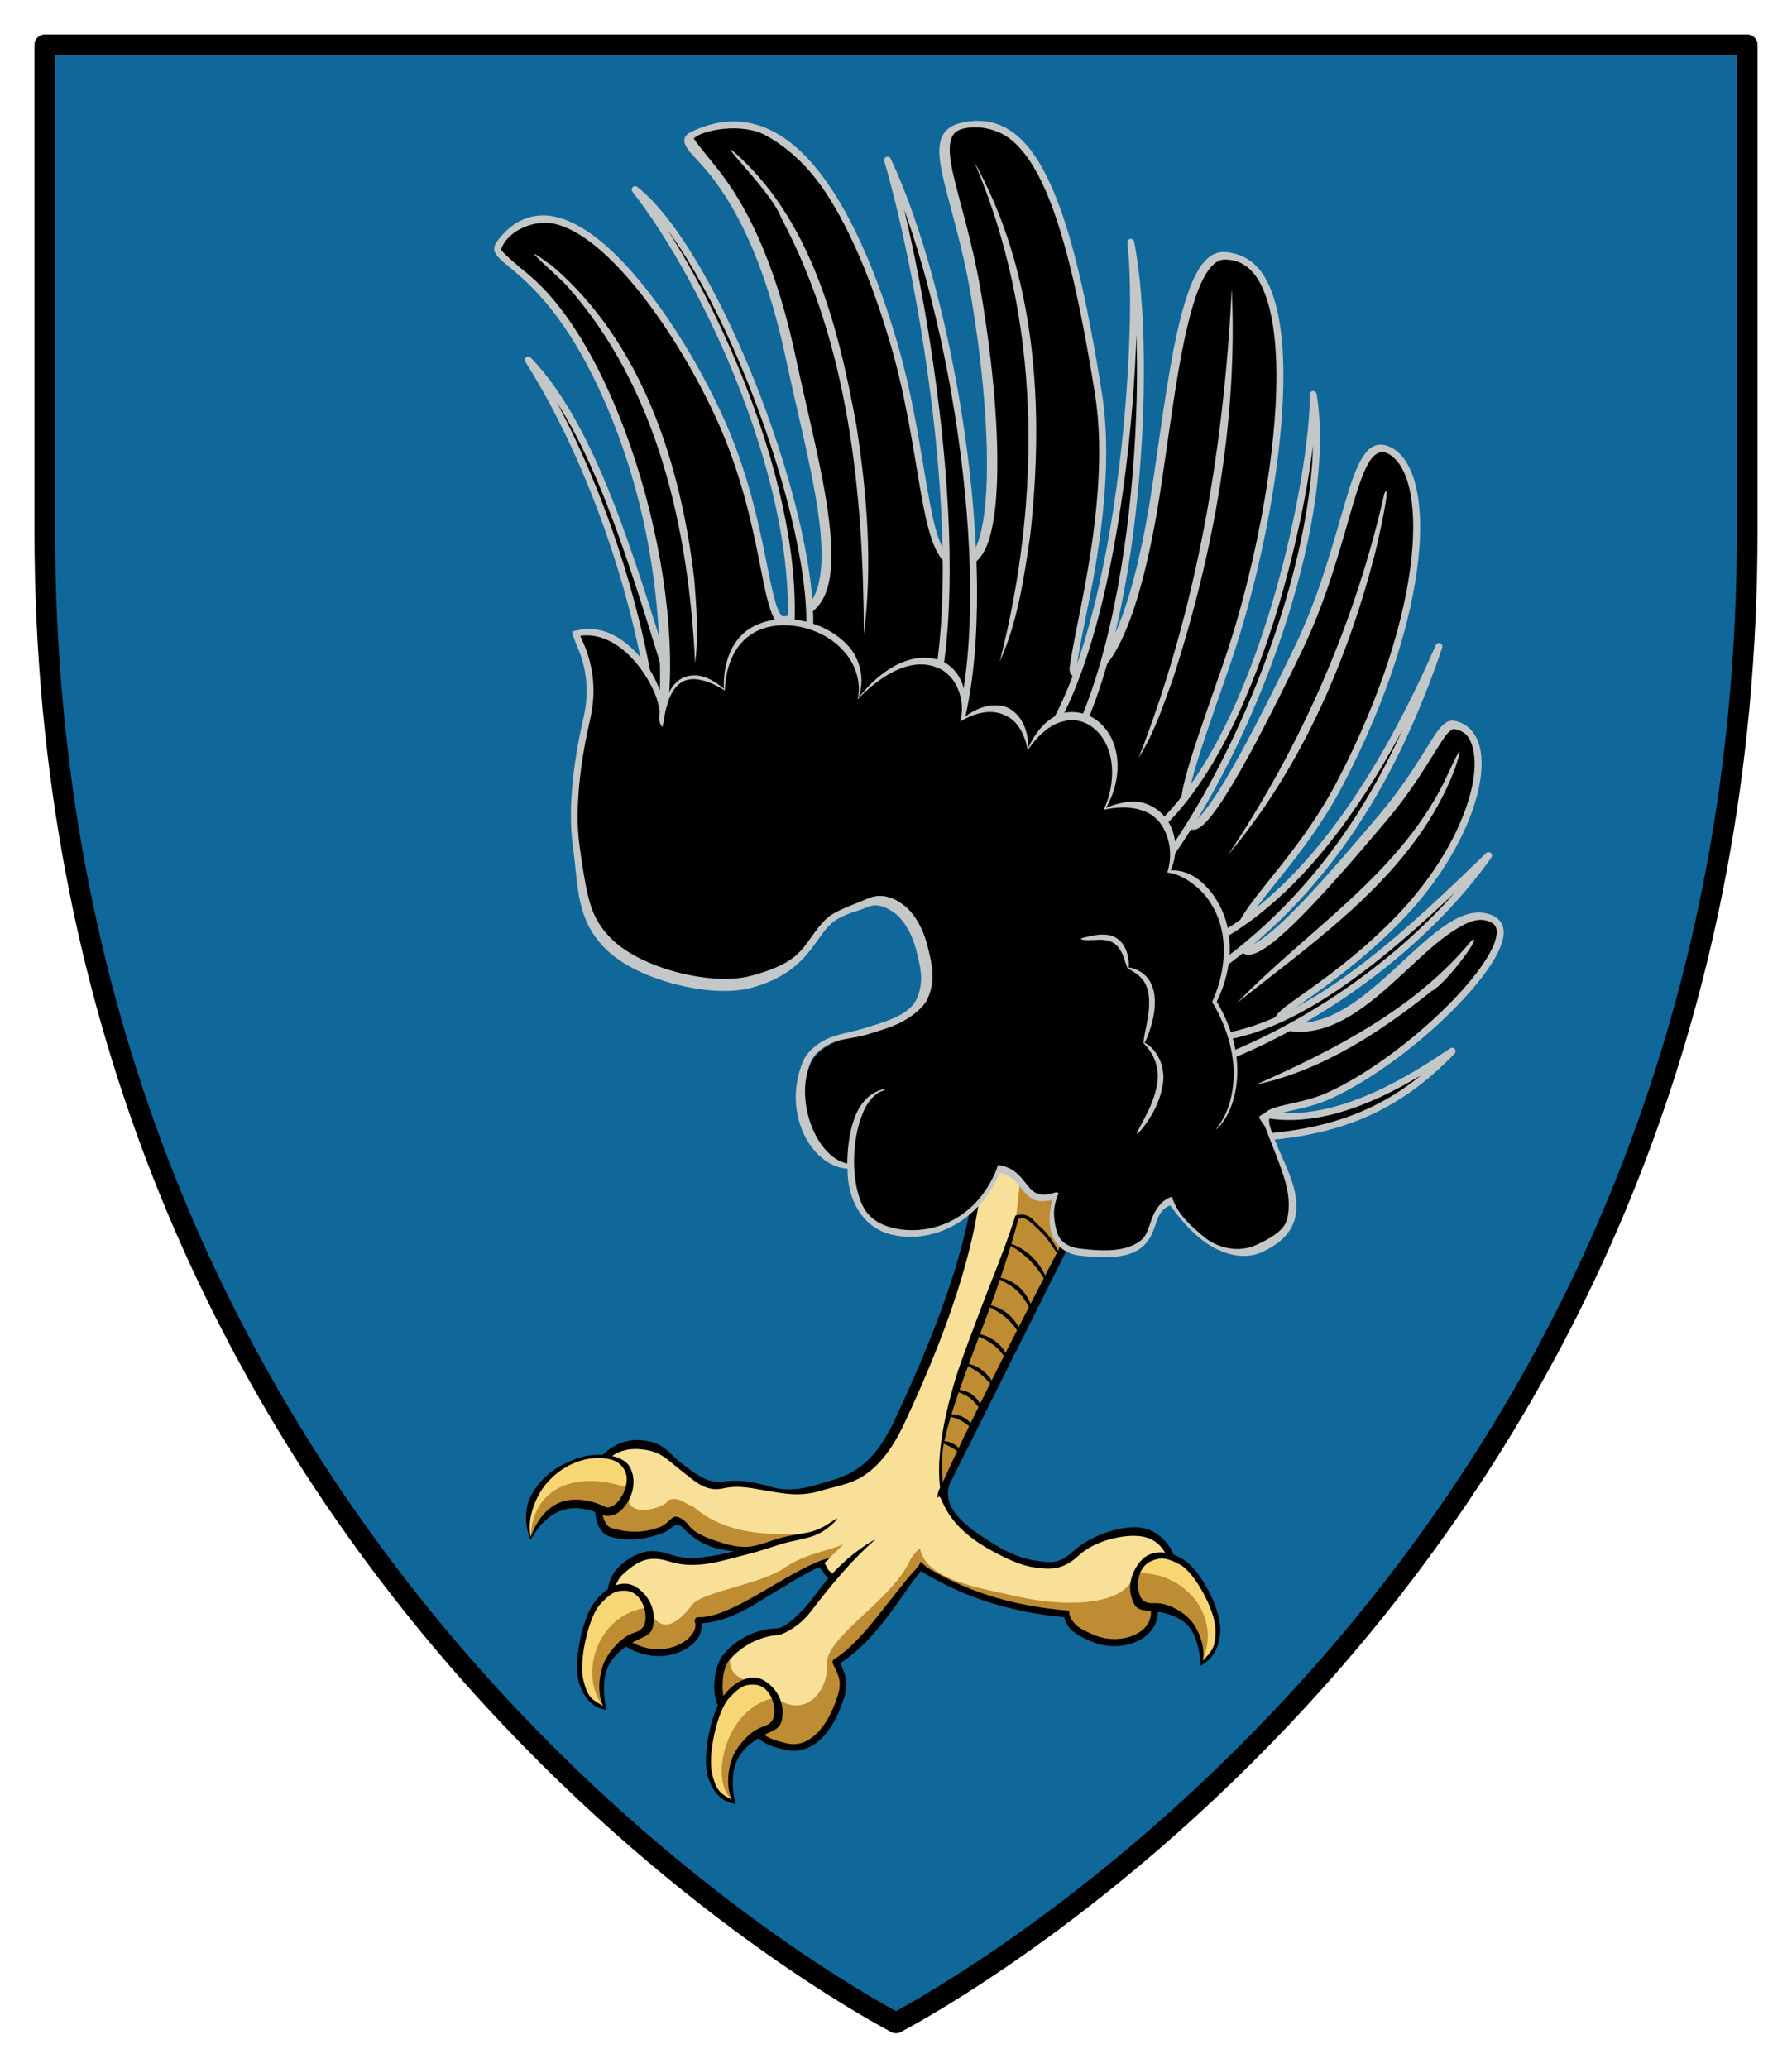 <svg xmlns:rdf="http://www.w3.org/1999/02/22-rdf-syntax-ns#" xmlns="http://www.w3.org/2000/svg" height="300" width="260" version="1.1" xmlns:cc="http://creativecommons.org/ns#" xmlns:dc="http://purl.org/dc/elements/1.1/">
 <path stroke-linejoin="round" d="m6.5 6.5v70.556c0 140.89 103.89 205.92 123.5 216.44 19.61-10.52 123.5-75.55 123.5-216.44v-70.56h-247z" stroke="#000000" stroke-linecap="round" stroke-width="3" fill="#10679a"/>
 <path d="m90.378 230.42c-1.498 0.009-2.671 1.103-3.601 2.159-1.152 1.373-1.613 3.166-2.06 4.865-0.348 1.437-0.616 2.899-0.562 4.384-0.027 0.934 0.001 1.88 0.334 2.765 0.318 1.146 1.013 2.212 2.077 2.79 0.322 0.166 0.766 0.611 1.094 0.213 0.219-0.39-0.113-0.829-0.191-1.224-0.421-1.216-0.368-2.531-0.249-3.792 0.306-1.563 1.405-2.826 2.555-3.867 0.83-0.745 1.809-1.296 2.85-1.682 0.935-0.371 1.455-1.395 1.387-2.374 0.008-1.608-0.776-3.396-2.344-4.016-0.41-0.157-0.852-0.233-1.291-0.221z" fill="#f7d676"/>
 <path d="m141.62 162.66c2.122 11.668-4.396 28.732-11.438 43.688-3.731 7.924-7.697 8.359-11.25 9.469-5.669 1.772-9.154-0.716-14-0.375-5.168 0.364-8.024-5.268-12.062-5.688-4.063-0.422-6.891 2.68-5.938 4.969 0 0-1.129 6.665 1.688 7.5 5.841 1.733 9.277-3.225 11.125-0.75 1.986 2.66 8.015 3.748 8.812 3.469-3.703 0.911-7.453 2.187-11.156 1.156-2.328-1.067-4.764-0.496-7.406 1.969-0.765 0.714-1.252 1.733-1.438 2.906 0.544-0.334 1.147-0.558 1.812-0.562 0.439-0.013 0.871 0.093 1.281 0.25 1.568 0.619 2.352 2.392 2.344 4 0.068 0.979-0.44 2.004-1.375 2.375-0.745 0.277-1.444 0.638-2.094 1.094 5.64 3.925 11.82-0.08 10.75-3 4.751 0.214 11.77-5.675 17.562-8.062 1.058-0.436 1.092 2.063 2.125 1.688-2.58 2.921-4.818 7.204-7.938 7.969 0 0-4.308-0.015-7.562 3.781-1.603 1.869-1.629 5.369-0.781 6.844 0.217-0.401 0.484-0.771 0.781-1.125 0.93-1.056 2.095-2.179 3.594-2.188 0.439-0.013 0.871 0.093 1.281 0.25 1.568 0.619 2.352 2.392 2.344 4 0.068 0.979-0.44 2.004-1.375 2.375-0.52 0.193-1.021 0.44-1.5 0.719 0.702 0.767 1.738 1.453 3.531 1.844 3.42 1.255 6.848-1.231 8.688-7.125 0.688-2.203 0.044-3.314-0.719-4.938 4.399-2.679 8.248-9.068 12.375-13.656 6.308 4.049 13.392 5.993 20.969 6.656 0.432 1.753 1.509 2.48 3.844 3.5 4.1 1.791 9.432-0.199 8.969-4.25-0.018-0.155-0.018-0.292-0.031-0.438-0.191-0.01-0.37-0.032-0.562-0.031-1.004-0.018-1.756-0.778-1.938-1.719-0.414-1.502-0.119-3.462 1.25-4.594 0.359-0.292 0.757-0.513 1.188-0.656 0.891-0.317 1.781-0.185 2.594 0.094-1.852-4.801-7.299-5.016-14-0.344-6.674 4.653-18.122-4.261-19.094-9.656l20.04-40.07 0.938-11.438-16.219-1.906z" fill="#f9e098"/>
 <path d="m148.31 168.56-0.969 8.844-1.938 6-5.5 15.219-1.844 5.656-1.5 5.125-0.219 4.5 0.469 2.375 0.125 0.062c-0.023-0.096-0.045-0.187-0.062-0.281l20.03-40.06 0.219-2.562-8.812-4.875z" fill="#be8c32"/>
 <path d="m122.38 224.06c-3.007 1.197-5.759 1.368-9.062 3.75-4.458 2.437-12.167 3.244-13.188 5.406-3.127 3.881-5.011 2.693-6.031 0-7.669 0.887-10.227 10.138-6.438 14.469 0.129-0.366-0.116-0.948-0.188-1.312-0.421-1.216-0.369-2.52-0.25-3.781 0.306-1.563 1.413-2.834 2.562-3.875 0.236-0.212 0.492-0.412 0.75-0.594 5.64 3.925 11.82-0.08 10.75-3 4.751 0.214 11.77-5.675 17.562-8.062 0.19-0.078 0.333-0.046 0.469 0.031l0.25-0.281z" fill="#be8c32"/>
 <path d="m89.793 212.12c3.681 1.672 0.313 8.304-2.247 7.073-2.956-1.421-7.811-2.22-10.559 4.018-2.287-7.154 6.348-14.023 12.806-11.091z" fill="#f7d676"/>
 <path d="m77 223.19c2.541-5.673 6.841-5.502 9.812-4.312 0.155 1.529 0.597 2.983 1.812 3.344 5.841 1.733 9.277-3.225 11.125-0.75 1.986 2.66 8.015 3.748 8.812 3.469-0.313 0.077-0.624 0.169-0.938 0.25h0.375l4-1.25 6.062-1.5c-6.516 0.445-12.874 0.187-17.5-3.875-1.195-0.345-2.169-1.575-3.625-0.875-0.554 1.258-7.158 2.971-5.5-1.688-7.325-2.73-14.274-0.57-14.435 7.19z" fill="#be8c32"/>
 <path d="m109.07 244.04c-1.498 0.009-2.671 1.103-3.601 2.159-1.152 1.373-1.613 3.166-2.06 4.865-0.348 1.437-0.616 2.899-0.562 4.384-0.027 0.934 0.001 1.88 0.334 2.765 0.318 1.146 1.013 2.212 2.077 2.79 0.322 0.166 0.766 0.611 1.094 0.213 0.219-0.39-0.113-0.829-0.191-1.224-0.421-1.216-0.368-2.531-0.249-3.792 0.306-1.563 1.405-2.826 2.555-3.867 0.83-0.745 1.809-1.296 2.85-1.682 0.935-0.371 1.455-1.395 1.387-2.374 0.008-1.608-0.776-3.396-2.344-4.016-0.41-0.157-0.852-0.233-1.291-0.221z" fill="#f7d676"/>
 <path d="m133.5 224.56c-0.583 0.606-1.201 1.106-1.625 2.188-2.975 5.664-10.902 10.024-11.879 14.076 0.44 4.643-3.258 8.622-7.464 5.487-7.198 1.252-9.705 11.906-6.344 14.781l0.156 0.094c0.189-0.383-0.112-0.802-0.188-1.188-0.421-1.216-0.369-2.52-0.25-3.781 0.306-1.563 1.413-2.834 2.562-3.875 0.415-0.373 0.865-0.69 1.344-0.969 0.702 0.767 1.738 1.453 3.531 1.844 3.42 1.255 6.848-1.231 8.688-7.125 0.688-2.203 0.044-3.314-0.719-4.938 4.389-2.672 8.228-9.039 12.344-13.625-0.155-0.866-0.398-1.627-0.156-2.969zm-27.56 15.44c-0.158 0.163-0.315 0.321-0.469 0.5-1.595 1.859-1.616 5.325-0.781 6.812h0.094l0.812-1.188 2.719-1.969c-0.448 0.114-0.865 0.3-1.25 0.562 0.384-0.267 0.803-0.449 1.25-0.562l0.21-0.15c-1.927-0.913-2.85-1.518-2.594-4z" fill="#be8c32"/>
 <path d="m167.39 225.97c1.461-0.519 2.879 0.092 4.051 0.752 1.469 0.879 2.37 2.395 3.235 3.827 0.702 1.222 1.332 2.496 1.655 3.905 0.263 0.865 0.474 1.76 0.374 2.705-0.02 1.185-0.427 2.427-1.316 3.343-0.272 0.269-0.591 0.842-1.011 0.585-0.312-0.288-0.1-0.815-0.124-1.212 0.102-1.287-0.282-2.498-0.716-3.636-0.693-1.355-2.082-2.15-3.464-2.719-0.996-0.405-2.088-0.575-3.199-0.571-1.004-0.018-1.769-0.793-1.95-1.734-0.414-1.502-0.103-3.452 1.266-4.584 0.359-0.292 0.77-0.518 1.201-0.661z" fill="#f7d676"/>
 <path d="m133.46 224.61-0.272 3.328 0.031 0.094c0.155-0.178 0.313-0.358 0.469-0.531 6.308 4.049 13.392 5.993 20.969 6.656 0.432 1.753 1.509 2.48 3.844 3.5 4.1 1.791 9.432-0.199 8.969-4.25-0.018-0.155-0.018-0.292-0.031-0.438 0.911 0.048 1.801 0.228 2.625 0.562 1.383 0.569 2.775 1.363 3.469 2.719 0.434 1.139 0.821 2.338 0.719 3.625 0.024 0.397-0.187 0.931 0.125 1.219 0.009 0.006 0.022-0.005 0.031 0 3.014-6.667-2.676-13.348-9.781-12.812-1.26 5.193-11.219 4.673-16.75 3.406-5.446-1.247-13.562-2.36-14.415-7.078z" fill="#be8c32"/>
 <path d="m141.56 162.16c-0.264 0.045-0.46 0.332-0.406 0.594 2.074 11.406-4.376 28.476-11.406 43.406-1.838 3.903-3.715 5.886-5.531 7.062-1.817 1.177-3.627 1.56-5.438 2.125-2.744 0.857-4.967 0.976-7.062 0.344-2.215-0.669-4.325-1.065-6.812-0.719-2.38 0.331-4.312-1.377-6.156-2.781-1.845-1.405-2.388-3.018-5.844-3.25-2.175-0.146-4.014 0.798-5.219 1.906-0.211 0.194-0.398 0.406-0.562 0.625 0.403 0.029 0.821 0.065 1.219 0.156 0.011-0.01 0.02-0.021 0.031-0.031 0.982-0.903 2.538-1.496 4.438-1.344 3.115 0.25 3.962 1.536 5.844 2.969s3.606 3.345 6.312 2.719c2.33-0.539 4.375 0.049 6.594 0.406 2.219 0.357 4.606 0.852 7.531-0.062 1.743-0.544 4.197-0.867 6.188-2.156 1.99-1.289 3.982-3.479 5.875-7.5 6.931-14.72 12.866-31.51 11.031-43.406l15.125 1.781-0.875 10.781-0.031 0.031c-6.831 13.333-13.919 26.667-19.969 40-0.42 0.596-0.42 1.393-0.406 1.5 0.882-1.075 0.059 3.496 8 7.75 2.017 1.081 4.1 2.096 6.219 2.375 2.119 0.279 3.916 0.409 6.25-1.75s6.258-3.004 8.562-2.844c1.994 0.138 3.432 1.119 4.281 3.031 0.415 0.086 0.834 0.203 1.219 0.375-0.903-2.688-2.931-4.478-5.5-4.656-2.659-0.185-6.937 1.265-9.219 3.375s-3.534 1.723-5.469 1.469c-1.935-0.254-3.989-1.073-5.844-2.219-3.163-1.954-8.056-4.872-6.781-8.844l19.594-39.156c0.029-0.048 0.051-0.101 0.062-0.156l0.938-11.469c0.018-0.252-0.186-0.5-0.438-0.531l-16.219-1.906c-0.042-0.005-0.084-0.005-0.125 0zm-55.281 56.5c0.061 0.836 0.167 1.776 0.438 2.469 0.324 0.828 0.894 1.55 1.781 1.812 3.071 0.911 5.917 0.155 7.75-0.562 0.916-0.359 1.313-1.02 1.875-1.094 0.562-0.074 0.758 0.149 1.188 0.594 2.079 2.151 4.381 2.937 7.219 3.188-2.793 0.691-6.38 1.426-9 0.562-1.274-0.42-2.664-0.806-3.969-0.469-1.338 0.346-2.721 1.038-4.031 2.438-0.903 0.964-1.316 2.292-1.438 3.75 0.34-0.265 0.672-0.496 1.062-0.656 0.21-0.921 0.597-1.699 1.188-2.25 1.279-1.193 2.453-1.959 3.594-2.188 1.242-0.248 2.357 0.039 3.344 0.344 3.858 1.192 7.734-0.24 11.406-1.156 1.447-0.361 3.205-0.948 4.531-1.375 0.761-0.248 1.519-0.406 2.25-0.562 0.731-0.157 1.423-0.317 2.062-0.5 1.463-0.426 2.431-1.171 3.062-1.719 0.631-0.548 0.922-0.916 0.875-0.969-0.047-0.053-0.411 0.22-1.094 0.656-0.683 0.436-1.693 1.051-3.031 1.344-0.621 0.136-1.29 0.247-2.031 0.375-0.741 0.128-1.547 0.288-2.375 0.531-1.399 0.414-2.207 0.823-3.812 1.125-1.486 0.28-3.126-0.118-4.375-0.5-1.809-0.554-3.883-1.307-4.75-2.469-0.554-0.742-1.679-1.644-2.344-1.219-0.455 0.291-1.036 1.054-1.938 1.406-1.802 0.706-4.167 0.978-6.938 0.156-0.521-0.155-0.867-0.56-1.125-1.219-0.158-0.403-0.27-0.899-0.344-1.406-0.33-0.151-0.664-0.313-1.031-0.438zm40.781 4.656c-1.532 0.806-2.812 1.79-4.125 2.875-0.765 0.705-1.536 1.434-2.188 2.125-0.174-0.179-0.482-0.442-0.625-0.625-0.182-0.234-0.243-0.62-0.5-0.875-0.085-0.085 0.753-0.636 0.656-0.688-0.194-0.104-1.344 0.353-1.625 0.469-2.964 1.222-6.161 3.301-9.219 5.031s-5.966 3.097-8.125 3c-0.323-0.016-0.601 0.349-0.5 0.656 0.209 0.57 0.058 1.216-0.438 1.875-0.496 0.659-1.348 1.291-2.406 1.688-1.911 0.716-4.478 0.682-7-1-0.295 0.181-0.573 0.377-0.844 0.594 2.874 2.06 5.944 2.196 8.219 1.344 1.215-0.455 2.206-1.153 2.844-2 0.515-0.685 0.688-1.498 0.594-2.281 2.471-0.077 5.325-1.254 8.156-3 3.218-1.985 8.188-4.984 8.938-5.125 0 0 0.469 0.519 0.594 0.75 0.226 0.418 0.48 0.598 0.719 0.844-1.152 1.381-2.235 2.922-3.344 4.25-1.252 1.213-2.469 2.627-3.938 3.031-0.206 0.003-4.558-0.149-7.875 3.719-1.028 1.199-1.384 3.122-1.406 4.656-0.011 0.767 0.098 1.47 0.281 2.094 0.133 0.453 0.28 0.869 0.531 1.188 0.203-0.451 0.432-0.877 0.719-1.281-0.032-0.076-0.067-0.129-0.094-0.219-0.148-0.503-0.229-1.133-0.219-1.812 0.019-1.358 0.197-2.814 1-3.75 3.113-3.63 7.188-3.625 7.188-3.625 1.924-0.644 3.543-2.03 4.562-3.344 3.234-4.236 6.27-7.815 9.469-10.562zm6.5 3.281c-0.213 0.699-0.859 1.235-1.281 1.719-3.821 4.467-7.385 10.053-11.25 12.406-0.215 0.129-0.302 0.433-0.188 0.656 0.771 1.642 1.365 2.523 0.719 4.594-0.899 2.882-2.194 4.887-3.594 6s-2.878 1.354-4.438 0.781c-0.021-0.001-0.042-0.001-0.062 0-1.652-0.36-2.584-0.948-3.219-1.625-0.287 0.147-0.543 0.323-0.812 0.5 0.763 0.838 1.889 1.643 3.75 2.062 0.026 0.006 0.036 0.026 0.062 0.031v-0.031c1.841 0.653 3.74 0.338 5.344-0.938 1.622-1.289 2.966-3.488 3.906-6.5 0.671-2.15 0.088-3.488-0.594-4.938 5.665-3.681 8.903-10.087 11.719-13.375 6.224 3.897 13.357 6.011 20.75 6.688 0.252 0.759 0.579 1.436 1.156 1.938 0.678 0.589 1.568 1.046 2.75 1.562 2.186 0.955 4.662 0.907 6.594 0.062s3.351-2.593 3.094-4.844c-0.014-0.123-0.02-0.227-0.031-0.344-0.332-0.035-0.662-0.062-1-0.062 0.016 0.175 0.01 0.345 0.031 0.531 0.206 1.8-0.818 3.059-2.469 3.781-1.651 0.722-3.898 0.774-5.812-0.062-1.153-0.504-1.982-0.887-2.5-1.375-0.704-0.664-1.066-1.266-1.062-2.094-0.08-0.075-0.296-0.052-0.406-0.062-6.961-0.609-13.474-2.329-19.344-5.75-0.757-0.331-1.309-0.866-1.812-1.312z"/>
 <path d="m137.25 215.48c-0.043 0.026-0.549 1.371-0.771 0.912-0.822-4.888 0.667-11.665 2.473-17.373 0.787-2.29 1.68-4.709 2.625-7.209 0.567-1.501 1.126-2.966 1.664-4.385 1.664-4.17 3.116-7.946 4.085-11.062 1.983-0.603 2.623 0.815 3.484 1.534 0.861 0.719 1.462 1.513 1.898 2.185 0.436 0.673 0.707 1.23 0.868 1.612 0.162 0.381 0.215 0.592 0.174 0.612-0.04 0.02-0.172-0.15-0.4-0.492-0.228-0.341-0.552-0.859-1.002-1.488-0.45-0.629-1.027-1.376-1.779-2.042-0.752-0.666-1.955-2.08-2.853-1.35-0.789 3.147-1.986 6.871-3.383 10.899-0.526 1.428-1.079 2.897-1.646 4.397-0.944 2.498-1.852 4.901-2.669 7.165-0.69 1.917-1.329 3.728-1.852 5.41-0.523 1.682-0.932 3.236-1.226 4.626-0.486 2.411-0.173 4.84-0.081 6.638 0.124 0.462 0.433-0.615 0.39-0.589z"/>
 <path d="m151.89 186.01c-0.075 0.032-0.308-0.359-0.707-0.957-0.399-0.598-0.979-1.398-1.738-2.165-0.758-0.767-1.547-1.347-2.144-1.737-0.597-0.39-0.996-0.609-0.965-0.685 0.03-0.076 0.491 0.007 1.167 0.32 0.676 0.312 1.559 0.876 2.362 1.687 0.804 0.811 1.364 1.699 1.683 2.375 0.319 0.675 0.416 1.131 0.341 1.163z"/>
 <path d="m149.76 190.27c-0.077 0.028-0.278-0.342-0.614-0.913s-0.815-1.342-1.51-2.02c-0.116-0.113-0.235-0.221-0.356-0.321-0.653-0.556-1.353-0.909-1.859-1.173-0.506-0.264-0.818-0.436-0.793-0.507 0.025-0.071 0.38-0.032 0.942 0.143 0.562 0.174 1.338 0.487 2.083 1.083 0.135 0.11 0.267 0.228 0.395 0.353 0.764 0.749 1.224 1.615 1.476 2.259 0.252 0.644 0.311 1.069 0.234 1.097z"/>
 <path d="m148.06 193.69c-0.077 0.027-0.257-0.315-0.588-0.809-0.331-0.493-0.836-1.131-1.52-1.716-0.684-0.585-1.404-1.005-1.942-1.286-0.537-0.282-0.891-0.441-0.869-0.52 0.022-0.079 0.421-0.063 1.03 0.132 0.609 0.195 1.424 0.59 2.164 1.228 0.74 0.637 1.24 1.383 1.5 1.963 0.259 0.58 0.302 0.981 0.225 1.008z"/>
 <path d="m146.16 197.49c-0.079 0.022-0.227-0.305-0.521-0.757-0.294-0.452-0.76-1.018-1.413-1.534-0.652-0.516-1.346-0.889-1.855-1.15-0.509-0.261-0.834-0.419-0.812-0.498 0.022-0.079 0.393-0.066 0.969 0.104 0.575 0.17 1.356 0.513 2.065 1.086 0.709 0.573 1.18 1.26 1.407 1.803 0.227 0.543 0.238 0.924 0.16 0.947z"/>
 <path d="m144.27 201.27c-0.141 0.083-0.859-0.978-2.014-1.915-0.578-0.468-1.154-0.799-1.592-1.014-0.438-0.215-0.735-0.333-0.719-0.414 0.015-0.081 0.35-0.106 0.861 0.024 0.51 0.13 1.189 0.435 1.822 0.942 0.633 0.507 1.091 1.1 1.358 1.558 0.267 0.458 0.356 0.776 0.285 0.818z"/>
 <path d="m142.53 204.74c-0.074 0.036-0.26-0.198-0.541-0.563-0.281-0.366-0.66-0.862-1.173-1.274-0.096-0.077-0.194-0.149-0.292-0.214-0.468-0.323-0.966-0.505-1.326-0.654-0.36-0.149-0.582-0.261-0.567-0.334 0.015-0.073 0.263-0.097 0.667-0.043 0.404 0.053 0.971 0.184 1.546 0.539 0.117 0.075 0.232 0.157 0.343 0.248 0.593 0.481 0.962 1.072 1.165 1.516 0.203 0.444 0.253 0.744 0.179 0.78z"/>
 <path d="m141.23 207.36c-0.139 0.086-0.722-0.663-1.694-1.193-0.486-0.265-0.966-0.429-1.325-0.539-0.359-0.11-0.598-0.175-0.598-0.257 0-0.082 0.25-0.166 0.662-0.156 0.412 0.01 0.988 0.131 1.543 0.435 0.555 0.304 0.967 0.723 1.194 1.066 0.228 0.343 0.287 0.601 0.217 0.644z"/>
 <path d="m139.44 210.93c-0.071 0.04-0.221-0.095-0.443-0.281-0.223-0.186-0.532-0.419-0.92-0.633-0.776-0.429-1.53-0.661-1.502-0.823 0.014-0.081 0.222-0.127 0.554-0.096 0.333 0.031 0.793 0.148 1.238 0.403 0.445 0.255 0.773 0.598 0.945 0.885 0.172 0.287 0.199 0.504 0.127 0.545z"/>
 <path d="m85.667 211.15c-1.567 0.184-3.074 0.827-4.457 1.588-2.069 1.176-3.791 3.056-4.603 5.309-0.489 1.761-0.335 3.679 0.362 5.363 1.072-1.904 2.655-3.747 4.832-4.358 1.872-0.546 3.852-0.066 5.572 0.737 1.046 0.404 2.226-0.058 2.941-0.866 1.216-1.28 1.867-3.17 1.499-4.918-0.194-0.851-0.619-1.741-1.414-2.136-1.378-0.848-3.175-0.888-4.731-0.718zm0.801 0.385c1.361-0.011 2.974 0.125 3.852 1.315 0.909 1.074 0.677 2.63 0.12 3.813-0.458 0.937-1.219 1.986-2.349 2.059-0.73-0.273-1.44-0.646-2.211-0.826-1.82-0.487-3.899-0.505-5.532 0.55-1.65 1.01-2.708 2.76-3.348 4.55-0.357-1.71-0.02-3.489 0.667-5.073 1.409-3.536 4.987-6.178 8.802-6.395z"/>
 <path d="m86.03 232.77c-1.656 2.478-2.932 8.698-1.952 11.568s2.572 3.493 3.906 3.773c-0.455-2.063-0.639-4.917 0.509-6.819s3.261-3.056 4.71-3.695c1.449-0.639 1.615-1.365 1.651-2.78 0.036-1.415-0.641-3.322-2.575-4.563s-4.593 0.039-6.249 2.516zm0.996 0.051c1.598-1.756 2.362-2.1 3.792-2.023 1.431 0.077 2.307 1.348 2.628 2.429 0.321 1.081 0.375 2.481-0.409 3.124-0.784 0.643-1.021 0.362-2.224 1.113-1.203 0.752-2.896 2.598-3.449 4.516-0.554 1.917-0.584 3.863 0.124 5.526-1.409-0.863-2.229-1.034-2.871-3.853-0.642-2.819 0.811-9.076 2.409-10.832z"/>
 <path d="m104.72 246.4c-1.656 2.478-2.932 8.698-1.952 11.568s2.572 3.493 3.906 3.773c-0.455-2.063-0.639-4.917 0.509-6.819s3.261-3.056 4.71-3.695c1.449-0.639 1.615-1.365 1.651-2.78s-0.641-3.322-2.575-4.563-4.593 0.039-6.249 2.516zm0.996 0.051c1.598-1.756 2.362-2.1 3.792-2.023 1.431 0.077 2.307 1.348 2.628 2.429 0.321 1.081 0.375 2.481-0.409 3.124-0.784 0.643-1.021 0.362-2.224 1.113-1.203 0.752-2.896 2.598-3.449 4.516-0.554 1.917-0.584 3.863 0.124 5.526-1.409-0.863-2.229-1.034-2.871-3.853-0.642-2.819 0.811-9.076 2.409-10.832z"/>
 <path d="m172.22 226.64c2.238 1.736 5.053 7.107 4.824 10.139-0.229 3.032-1.621 4.175-2.848 4.907-0.078-2.091-0.622-4.827-2.22-6.202s-3.947-1.711-5.519-1.799-1.917-0.709-2.309-2.02c-0.393-1.311-0.216-3.335 1.353-5.178 1.569-1.842 4.48-1.582 6.718 0.154zm-0.957 0.398c-2-1.081-2.83-1.133-4.203-0.557-1.373 0.576-1.905 2.074-1.944 3.2-0.039 1.125 0.262 2.454 1.188 2.779 0.926 0.325 1.085-0.021 2.446 0.258 1.361 0.28 3.475 1.411 4.499 3.011 1.024 1.599 1.545 3.41 1.277 5.215 1.153-1.304 1.908-1.753 1.82-4.618s-3.084-8.208-5.084-9.289z"/>
 <path stroke-linejoin="round" d="m94.828 103.81 3.482-1.216c-5.916-18.601-11.577-39.894-21.663-50.362 8.925 14.048 16.026 34.355 18.181 51.582z" fill-rule="evenodd" stroke="#c3c7c8" stroke-linecap="round" fill="#000000"/>
 <path stroke-linejoin="round" d="m181.22 161.11-1.132 4.056c13.776-0.462 22.568-4.284 30.596-12.653-8.443 5.776-19.53 11.803-29.464 8.597z" fill-rule="evenodd" stroke="#c3c7c8" stroke-linecap="round" fill="#000000"/>
 <path d="m83.613 91.778c-0.59 0.137 3.323 4.776 1.534 12.496-1.169 5.045-2.381 12.482-1.534 18.515 0.846 6.033 0.458 10.667 4.944 14.831 4.486 4.165 14.677 6.752 20.449 5.168 8.765-2.405 8.726-8.064 12.428-9.981 3.702-1.916 5.184-3.487 8.736-1.32 3.552 2.167 5.509 8.441 3.331 13.548-2.178 5.106-13.754 4.083-15.955 9.438-3.054 7.433 1.256 15.099 6.163 14.941 0.316 4.883 1.355 8.359 6.196 9.328 4.841 0.968 11.633-1.241 14.944-9.213 4.349 0.659 3.314 5.631 8.427 3.933-1.185 3.938-0.476 7.723 3.371 8.202 13.543 1.686 8.292-5.896 13.258-7.416 2.217 3.156 7.286 9.165 12.472 6.854 8.311-3.705 3.78-10.248 1.236-17.64-1.031-2.995 4.099-2.212 9.154-4.484 12.673-5.697 29.38-22.807 23.767-25.628-7.829-3.936-17.906 18.092-30.224 15.281-3.841-0.876 5.579-4.205 16.106-14.825 12.379-12.488 15.219-27.385 8.5-28.77-1.986-0.409-3.812 5.673-10.397 13.469-9.495 11.241-18.831 21.751-20.644 18.77-2.199-3.616 7.8-10.65 14.657-23.856 12.931-24.905 13.452-45.171 6.873-48.158-5.388-2.445-5.458 12.988-13.193 28.987-7.214 14.922-14.255 27.924-15.834 25.17-1.541-2.688 0.024-7.06 5.471-22.665 7.75-22.206 12.958-59.591-0.17-59.592-5.702-0.001-7.536 19.142-9.841 34.101-2.68 17.392-7.02 28.349-11.972 26.398-1.362-0.537 6.311-23.076 3.518-40.558-4.469-27.971-9.54-41.495-20.109-38.724-5.509 1.444-0.5 9.279 2.056 24.266 3.511 20.584 3.671 41.586-3.087 39.033-4.378-1.654-4.011-16.36-8.543-31.827-3.777-12.89-13.07-38.129-29.221-30.24-3.828 1.87 7.759 2.905 14.005 32.207 3.765 17.663 9.879 36.911-0.67 38.125-2.99 0.344-2.333-13.797-9.372-29.273-7.167-15.76-22.98-37.643-31.99-25.274-1.837 2.521 6.898 2.745 15.514 22.132 7.545 16.976 9.107 34.183 8.235 47.608 1.011-4.308-5.367-15.029-12.586-13.358z" fill="#000000"/>
 <path d="m142.12 17.531c-0.952-0.026-1.938 0.105-2.969 0.375-1.502 0.394-2.421 1.34-2.719 2.656-0.298 1.316-0.103 2.938 0.344 4.969 0.894 4.062 2.791 9.733 4.062 17.188 1.751 10.265 2.644 20.652 2.281 28.094-0.181 3.721-0.672 6.714-1.5 8.531-0.414 0.909-0.899 1.517-1.406 1.812-0.507 0.295-1.073 0.342-1.812 0.062-0.863-0.326-1.617-1.39-2.25-3.188-0.633-1.798-1.115-4.287-1.625-7.188-1.019-5.801-2.065-13.347-4.344-21.125-1.895-6.467-5.186-16.038-10.062-23.062-2.438-3.512-5.271-6.393-8.594-7.906-1.661-0.757-3.428-1.166-5.312-1.125-1.885 0.041-3.901 0.505-5.969 1.531-1.247 0.619-1.139 1.496-0.469 2.469 0.637 0.925 1.953 2.044 3.531 4.094 3.157 4.1 7.577 11.628 10.688 26.219 1.886 8.849 4.358 18.058 5.031 25.156 0.337 3.549 0.209 6.564-0.594 8.688s-2.205 3.37-4.688 3.656c-0.182 0.021-0.279-0.011-0.5-0.312s-0.461-0.86-0.688-1.594c-0.453-1.468-0.892-3.69-1.438-6.406-1.091-5.433-2.673-12.861-6.219-20.656-3.6-7.927-9.349-17.375-15.4-23.344-3.025-2.985-6.132-5.129-9.156-5.719-3.024-0.59-5.946 0.482-8.281 3.688-0.286 0.393-0.434 0.878-0.312 1.312s0.408 0.792 0.781 1.156c0.746 0.728 1.911 1.558 3.406 2.938 2.991 2.758 7.279 7.582 11.562 17.219 6.63 14.917 8.475 29.876 8.25 42.406-0.591-1.421-1.306-2.901-2.374-4.214-2.672-3.284-5.958-5.566-10.375-4.281 0.331 1.422 0.925 2.433 1.344 3.719 0.662 2.081 1.184 5.052 0.312 8.812-1.176 5.076-2.394 12.533-1.531 18.688 0.419 2.989 0.509 5.69 1.094 8.188 0.585 2.498 1.684 4.819 4 6.969 2.343 2.176 6.079 3.859 9.969 4.844 3.89 0.985 7.912 1.268 10.938 0.438 4.479-1.229 6.788-3.341 8.375-5.344s2.484-3.822 4.156-4.688c1.903-0.985 2.702-1.002 3.869-1.526 1.167-0.525 2.164-0.587 3.844 0.438 1.604 0.979 2.946 3.187 3.594 5.781 0.648 2.595 1.103 4.476 0.068 6.901-0.479 1.124-1.474 1.947-2.844 2.625-1.37 0.678-3.091 1.192-4.812 1.719-1.722 0.526-4.076 0.858-5.562 1.625s-2.733 1.795-3.344 3.281c-1.584 3.854-1.179 7.764 0.281 10.688 1.369 2.742 3.697 4.623 6.219 4.781-0.041 4.862 2.503 8.882 6.844 9.656 4.974 0.995 11.819-1.274 15.281-9.062 1.682 0.394 2.417 1.453 3.312 2.531 0.481 0.58 1.025 1.156 1.844 1.438 0.64 0.22 1.463 0.179 2.406-0.031-0.424 1.764-0.55 3.506-0.062 4.938 0.56 1.645 1.92 2.866 4 3.125 3.427 0.427 5.712 0.285 7.312-0.25s2.489-1.484 3.031-2.5c0.542-1.016 0.771-2.077 1.156-2.906 0.343-0.736 0.826-1.272 1.688-1.625 1.138 1.582 2.811 3.691 4.938 5.25 2.269 1.664 5.517 2.808 8.312 1.562 2.143-0.955 3.512-2.135 4.281-3.5 0.769-1.365 0.903-2.888 0.688-4.469-0.431-3.162-2.305-6.097-3.562-9.75-0.218-0.634-0.477-1.514-0.188-1.781 0.289-0.267 0.913-0.525 1.781-0.75 1.737-0.45 4.333-0.829 6.938-2 6.432-2.892 13.803-8.611 18.906-14 2.552-2.694 4.546-5.29 5.562-7.469 0.508-1.09 0.785-2.083 0.719-2.969-0.066-0.886-0.57-1.673-1.406-2.094-2.163-1.087-4.479-0.354-6.781 1.156s-4.705 3.798-7.219 6.125c-2.514 2.327-5.141 4.679-7.875 6.25s-5.542 2.387-8.469 1.719c-0.37-0.084-0.444-0.142-0.438-0.156 0.021-0.045 0.035-0.143 0.125-0.25 0.414-0.491 1.563-1.335 3.156-2.469 3.187-2.267 8.234-5.781 13.531-11.125 6.246-6.301 10.085-13.211 11.531-18.781 0.723-2.785 0.863-5.242 0.344-7.156-0.52-1.914-1.765-3.273-3.625-3.656-0.376-0.077-0.764 0.002-1.094 0.188-0.33 0.186-0.639 0.439-0.938 0.781-0.597 0.684-1.203 1.681-1.969 2.906-1.531 2.45-3.64 5.884-6.906 9.75-4.745 5.617-9.436 11.054-13.156 14.688-1.86 1.817-3.483 3.176-4.688 3.875-0.602 0.349-1.093 0.514-1.406 0.531-0.314 0.017-0.419-0.015-0.562-0.25-0.212-0.349-0.283-0.742-0.219-1.219 0.065-0.476 0.274-1.032 0.625-1.688 0.701-1.31 1.931-2.948 3.469-4.875 3.076-3.854 7.324-8.935 10.781-15.594 6.49-12.499 9.879-23.834 10.812-32.469 0.467-4.317 0.32-7.957-0.375-10.75s-1.94-4.789-3.781-5.625c-0.764-0.347-1.553-0.399-2.219-0.125-0.666 0.274-1.181 0.837-1.656 1.562-0.95 1.452-1.699 3.651-2.531 6.438-1.664 5.573-3.629 13.4-7.469 21.344-3.604 7.455-7.157 14.443-10 19.188-1.421 2.372-2.683 4.179-3.625 5.188-0.471 0.504-0.869 0.78-1.062 0.875-0.16 0.079-0.225-0.083-0.25-0.125-0.699-1.166-0.713-2.755 0.156-6.094s2.62-8.353 5.344-16.156c3.892-11.153 7.148-26.06 7.781-38.25 0.317-6.095-0.011-11.513-1.281-15.469-0.635-1.978-1.507-3.605-2.688-4.75s-2.928-1.875-4.688-1.875c-0.853-0-1.645 0.386-2.312 1-0.667 0.614-1.228 1.451-1.75 2.5-1.044 2.098-1.891 4.997-2.625 8.344-1.468 6.694-2.506 15.22-3.656 22.688-1.336 8.671-3.087 15.717-5.094 20.312-1.003 2.298-2.071 3.994-3.125 4.938-0.991 0.887-1.712 1.282-2.656 0.844-0.13-0.06-0.001-0.351 0.031-0.656 0.625-4.292 1.737-8.973 2.406-12.719 1.403-7.91 2.632-17.937 1.219-26.781-2.22-13.999-4.6-24.399-7.8-31.028-1.597-3.314-3.387-5.705-5.531-7.094-1.34-0.868-2.82-1.332-4.406-1.375zm-0.625 0.938c1.62 0.009 3.252 0.5 4.469 1.281 1.923 1.236 3.637 3.471 5.188 6.688 3.1 6.433 5.487 16.781 7.719 30.75 1.38 8.637 0.176 18.604-1.219 26.469-0.754 4.388-1.741 8.54-2.406 12.781-0.141 0.83-0.077 1.278 0.438 1.688 1.41 0.555 2.858 0.168 4.094-0.938 1.236-1.106 2.339-2.91 3.375-5.281 2.071-4.743 3.844-11.842 5.188-20.562 1.154-7.492 2.174-16.009 3.625-22.625 0.725-3.308 1.556-6.166 2.531-8.125 0.488-0.979 1.029-1.728 1.562-2.219 0.534-0.491 1.052-0.719 1.625-0.719 1.522 0 2.733 0.514 3.75 1.5s1.804 2.47 2.406 4.344c1.204 3.748 1.563 9.066 1.25 15.094-0.626 12.055-3.861 26.947-7.719 38-2.723 7.802-4.485 12.799-5.375 16.219-0.89 3.42-0.961 5.355-0.062 6.844 0.381 0.63 1.033 0.855 1.625 0.656 0.512-0.172 0.976-0.565 1.5-1.125 1.047-1.121 2.312-2.976 3.75-5.375 2.876-4.799 6.421-11.783 10.031-19.25 3.894-8.056 5.848-15.968 7.5-21.5 0.826-2.766 1.586-4.933 2.406-6.188 0.41-0.627 0.851-0.992 1.25-1.156 0.399-0.164 0.604-0.265 1.188 0 1.449 0.658 2.597 2.312 3.25 4.938 0.653 2.625 0.801 6.171 0.344 10.406-0.915 8.471-4.246 19.719-10.688 32.125-3.399 6.547-7.6 11.569-10.688 15.438-1.544 1.934-2.793 3.593-3.562 5.031-0.385 0.719-0.662 1.379-0.75 2.031-0.088 0.652 0.007 1.289 0.344 1.844 0.31 0.51 1.138 1.031 1.719 1 0.581-0.031 1.199-0.264 1.875-0.656 1.352-0.785 2.988-2.188 4.875-4.031 3.775-3.687 8.5-9.127 13.25-14.75 3.319-3.929 5.444-7.437 6.969-9.875 0.762-1.219 1.365-2.197 1.875-2.781 0.255-0.292 0.48-0.463 0.656-0.562 0.176-0.099 0.285-0.119 0.406-0.094 1.499 0.309 2.174 1.06 2.625 2.719 0.451 1.659 0.35 3.952-0.344 6.625-1.388 5.346-5.148 12.157-11.281 18.344-5.229 5.276-10.181 8.728-13.375 11-1.597 1.136-2.743 1.945-3.344 2.656-0.15 0.178-0.269 0.353-0.344 0.562-0.075 0.209-0.105 0.458 0 0.688 0.21 0.459 0.777 0.94 1.312 1.062 3.232 0.738 6.323-0.167 9.188-1.812s5.539-4.039 8.062-6.375 4.888-4.606 7.062-6.031 3.936-2.287 5.688-1.406c0.567 0.285 0.798 0.638 0.844 1.25 0.045 0.612-0.158 1.469-0.625 2.469-0.933 2-2.867 4.571-5.375 7.219-5.015 5.296-12.353 10.976-18.594 13.781-2.45 1.101-4.947 1.462-6.781 1.938-0.917 0.238-1.678 0.469-2.219 0.969-0.23 0.212-0.996 0.445-0.844 0.75 0.326 0.653 0.69 0.915 0.875 1.406 1.3 3.449 2.788 6.691 3.25 9.438 0.241 1.435 0.233 3.459-0.406 4.594s-2.238 2.134-4.25 3.031c-2.39 1.065-5.196 0.521-7.312-1.031-1.726-1.545-3.83-2.93-4.844-6-1.376 0.421-2.206 1.626-2.656 2.594-0.45 0.967-0.666 2.016-1.125 2.875-0.459 0.859-1.309 1.415-2.688 1.875-1.379 0.46-3.5 0.604-6.844 0.188-1.767-0.22-2.884-0.992-3.344-2.344-0.628-2.288-0.623-3.635 0.219-5.688-0.125-0.122-0.3-0.174-0.469-0.125-1.214 0.403-2.001 0.381-2.562 0.188-0.561-0.193-0.963-0.592-1.406-1.125-0.886-1.067-1.854-2.673-4.219-3.031-0.229-0.044-0.261 0.439-0.344 0.656-3.231 7.779-9.984 9.485-14.594 8.562-2.308-0.462-3.841-1.521-4.656-3-1.931-3.502-1.807-9.861-0.166-13.707 0.413-1.145 1.256-2.354 2.26-3.011 0.144-0.144 1.331-0.415 0.844-0.531-4.569 1.031-5.276 7.048-5.351 10.807-1.864-0.375-3.543-2.031-4.68-4.307-1.335-2.673-2.127-6.765-0.656-10.344 0.49-1.191 1.504-2.043 2.875-2.75s3.499-0.756 5.219-1.281c1.719-0.526 3.455-1.016 4.938-1.75 1.482-0.734 3.39-2.133 4-3.562 1.144-2.681 0.657-4.748-0.037-7.526-0.694-2.778-2.115-5.218-4.062-6.406-1.872-1.142-3.383-1.084-4.75-0.469-1.367 0.615-2.758 1.033-4.557 1.964-2.03 1.051-2.99 3.03-4.5 4.938s-3.433 3.074-7.719 4.25c-2.747 0.754-6.699 0.517-10.469-0.438-3.77-0.954-7.358-2.636-9.5-4.625-2.17-2.014-3.133-4.1-3.688-6.469-0.554-2.369-0.823-4.268-1.25-7.312-0.829-5.912 0.37-13.33 1.531-18.344 0.917-3.959 0.388-7.141-0.312-9.344-0.294-0.945-0.733-1.939-1.125-2.781 3.177-0.482 6.213 1.497 8.406 4.281 1.151 1.462 2.077 3.096 2.625 4.625 0.258 0.72 0.409 1.403 0.5 2.031-0.065 1.208-0.208 1.924 0.75 2.594 3.652-19.95-6.289-54.875-19.844-66-1.614-1.325-2.731-2.309-3.375-2.938-0.322-0.314-0.582-0.586-0.531-0.719 1.118-2.92 5.004-4.172 7.438-3.719 2.704 0.503 5.675 2.527 8.625 5.438 5.9 5.82 11.656 15.198 15.219 23.031 3.493 7.681 5.068 15.048 6.156 20.469 0.544 2.71 0.953 4.93 1.438 6.5 0.242 0.785 0.501 1.596 0.844 2.062 0.343 0.467 0.872 0.596 1.438 0.531 2.792-0.321 5.038-2.027 5.938-4.406 0.9-2.379 0.969-5.503 0.625-9.125-0.687-7.245-3.152-16.467-5.031-25.281-3.136-14.711-7.648-22.372-10.875-26.594-1.242-1.625-2.927-3.542-3.875-4.938 1.088-1.183 6.9-2.398 10.469-0.438 2.966 1.63 5.811 4.14 8.188 7.562 4.752 6.846 8.024 16.358 9.906 22.781 2.253 7.689 3.288 15.199 4.312 21.031 0.512 2.916 1.016 5.404 1.688 7.312 0.672 1.908 1.518 3.312 2.844 3.812 0.95 0.359 2.392 0.039 3.156-0.406 0.764-0.445 1.346-1.227 1.812-2.25 0.932-2.046 1.409-5.091 1.594-8.875 0.369-7.567-0.553-17.994-2.312-28.312-1.285-7.533-3.19-13.287-4.062-17.25-0.436-1.982-0.576-3.504-0.344-4.531 0.232-1.027 0.734-1.636 2-1.906 0.525-0.112 1.054-0.159 1.594-0.156z" fill="#c3c7c8"/>
 <path stroke-linejoin="round" d="m176.82 150.52 0.748 3.01c15.683-6.219 30.155-17.655 38.403-29.397-10.253 9.88-25.219 24.622-39.151 26.387z" fill-rule="evenodd" stroke="#c3c7c8" stroke-linecap="round" fill="#000000"/>
 <path stroke-linejoin="round" d="m134.7 104.61c1.573-0.025 3.146-0.051 4.719-0.076 5.314-21.964-1.691-62.34-10.639-81.299 5.191 17.674 12.448 60.006 5.92 81.375z" fill-rule="evenodd" stroke="#c3c7c8" stroke-linecap="round" fill="#000000"/>
 <path stroke-linejoin="round" d="m114.57 93.402 2.803-0.328c1.67-16.849-13.49-56.35-25.218-65.565 10.538 13.457 24.718 43.988 22.418 65.893z" fill-rule="evenodd" stroke="#c3c7c8" stroke-linecap="round" fill="#000000"/>
 <path stroke-linejoin="round" d="m148.26 111.39 4.155 1.804c12.769-16.577 15.012-61.003 11.65-78.042 1.659 13.32-1.59 63.203-15.805 76.237z" fill-rule="evenodd" stroke="#c3c7c8" stroke-linecap="round" fill="#000000"/>
 <path stroke-linejoin="round" d="m167.72 120.34 2.411 3.14c12.783-18.4 23.292-49.148 20.395-66.246 0.193 10.843-7.119 49.057-22.806 63.106z" fill-rule="evenodd" stroke="#c3c7c8" stroke-linecap="round" fill="#000000"/>
 <path stroke-linejoin="round" d="m172.81 137.98 1.78 3.932c18.416-12.497 27.924-29.753 34.193-48.112-7.363 16.694-18.879 37.044-35.973 44.18z" fill-rule="evenodd" stroke="#c3c7c8" stroke-linecap="round" fill="#000000"/>
 <path d="m176.44 163.85c2.689-2.833 4.8-10.083-0.238-18.512 5.053-10.569-1.447-18.779-6.594-18.909 1.685-4.34-0.567-11.835-9.311-9.083 5.432-10.084-5.041-19.455-11.158-8.674-0.365-5.863-5.196-7.49-9.722-4.133 2.633-7.447-6.243-13.352-14.92-3.181 3.291-11.066-19.479-17.561-19.402-1.306-4.687-3.434-8.578-1.077-9.023 6.085" fill="#000000"/>
 <path d="m164.97 164.48c-0.094-0.066 0.32-0.796 0.95-1.978 0.63-1.182 1.476-2.82 1.876-4.741 0.056-0.268 0.101-0.535 0.136-0.8 0.117-0.854 0.04-1.683-0.142-2.4-0.182-0.717-0.468-1.322-0.76-1.794-0.585-0.945-1.166-1.388-1.106-1.476 0.03-0.044 0.213 0.012 0.497 0.192 0.285 0.18 0.67 0.49 1.054 0.966 0.384 0.475 0.765 1.119 1.018 1.909 0.253 0.791 0.376 1.728 0.257 2.709v0c-0.036 0.287-0.085 0.575-0.146 0.864-0.438 2.068-1.403 3.747-2.178 4.878-0.775 1.131-1.362 1.737-1.456 1.671z" fill="#c3c7c8"/>
 <path d="m163.67 140.52c-0.092 0.012-0.214-0.334-0.395-0.899-0.181-0.565-0.412-1.356-0.936-2.073-0.233-0.325-0.552-0.623-0.934-0.829-0.164-0.088-0.333-0.156-0.505-0.203-0.504-0.152-1.015-0.168-1.498-0.159-0.483 0.009-0.937 0.041-1.321 0.049-0.768 0.015-1.242-0.072-1.244-0.178-0.002-0.105 0.437-0.212 1.179-0.374 0.371-0.081 0.822-0.175 1.342-0.226 0.521-0.051 1.113-0.059 1.752 0.091 0.236 0.061 0.467 0.152 0.686 0.27 0.512 0.275 0.921 0.677 1.2 1.117 0.565 0.908 0.717 1.799 0.768 2.418 0.051 0.619-0.003 0.983-0.095 0.995z" fill="#c3c7c8"/>
 <path d="m165.96 151.37c-0.11-0.032 0.001-0.75 0.23-1.886 0.229-1.136 0.59-2.68 0.531-4.357-0.005-0.152-0.014-0.302-0.027-0.451-0.081-0.937-0.355-1.781-0.79-2.384-0.487-0.7-1.138-1.109-1.6-1.387-0.462-0.278-0.749-0.426-0.727-0.499 0.023-0.073 0.354-0.065 0.901 0.116 0.547 0.181 1.325 0.543 1.992 1.331 0.573 0.697 0.961 1.687 1.05 2.753 0.014 0.163 0.023 0.328 0.028 0.494 0.055 1.832-0.406 3.425-0.786 4.539s-0.692 1.764-0.802 1.732z" fill="#c3c7c8"/>
 <path d="m96.197 105.14c-0.033-0.002-0.054-0.393 0.003-1.145 0.057-0.752 0.167-1.882 0.743-3.232h0c0.353-0.834 0.939-1.786 2.002-2.356 0-0 0-0 0-0 0.83-0.43 1.881-0.527 2.911-0.289 1.106 0.305 2.181 0.963 3.172 1.806 0 0 0 0 0 0-0.055-1.39 0.085-2.929 0.574-4.419 0.489-1.49 1.327-2.933 2.715-3.99 1.041-0.758 2.272-1.267 3.604-1.517 1.332-0.251 2.764-0.243 4.164 0.014 2.575 0.457 5.213 1.694 7.135 3.863 1.606 1.907 2.285 4.739 1.33 7.391 1.337-1.743 3.123-3.472 5.171-4.6s4.359-1.653 6.681-0.851c1.579 0.615 2.7 1.917 3.256 3.497 0.556 1.579 0.547 3.435-0.138 5.095 1.748-1.56 4.239-2.599 6.537-1.804 2.179 0.965 3.194 3.505 3.121 5.909 0.125-0.275 0.261-0.549 0.406-0.82 1.009-1.875 2.494-3.539 4.487-4.198 1.887-0.499 3.907 0.032 5.355 1.243 1.798 1.536 2.619 3.728 2.712 5.988s-0.542 4.588-1.676 6.489c1.705-0.723 3.587-1.121 5.361-0.752 1.422 0.391 2.665 1.278 3.487 2.459 1.494 2.17 1.571 5.04 0.546 7.347 1.512-0.066 2.881 0.501 3.967 1.29 1.482 1.14 2.586 2.632 3.334 4.208 1.128 2.356 1.413 4.852 1.207 7.187-0.206 2.336-0.903 4.512-1.826 6.372 1.222 2.036 2.05 4.116 2.511 6.058 0.461 1.943 0.558 3.75 0.419 5.33-0.108 1.269-0.356 2.402-0.67 3.34-0.314 0.938-0.691 1.684-1.045 2.251-0.354 0.567-0.684 0.957-0.92 1.206-0.236 0.249-0.377 0.358-0.393 0.342-0.016-0.015 0.092-0.154 0.292-0.426 0.2-0.272 0.489-0.679 0.798-1.251 0.309-0.572 0.636-1.313 0.901-2.235 0.265-0.922 0.465-2.028 0.539-3.262 0.09-1.563-0.052-3.349-0.545-5.277-0.493-1.927-1.341-3.998-2.559-6.044 0.847-1.841 1.479-3.984 1.649-6.259 0.17-2.276-0.123-4.686-1.212-6.919-0.714-1.452-1.738-2.815-3.085-3.825-1.135-0.898-2.473-1.617-3.858-1.756 0.736-2.228 0.508-5.002-0.943-7.055-0.674-0.964-1.718-1.698-2.885-2.009-1.688-0.569-3.578-0.435-5.4-0.047 0.891-1.859 1.358-4.116 1.19-6.272-0.168-2.156-0.972-4.21-2.65-5.574-1.167-0.971-2.832-1.418-4.289-1.004-1.925 0.412-3.496 1.837-4.757 3.483-0.182 0.237-0.357 0.479-0.525 0.722-0.357-2.17-1.485-4.452-3.48-5.139-2.006-0.908-4.428-0.151-6.305 0.979 0.427-1.488 0.297-3.193-0.29-4.641-0.586-1.448-1.628-2.639-3.031-3.163-2.068-0.874-4.239-0.464-6.244 0.515-2.005 0.979-3.843 2.527-5.306 4.066 0.553-2.419-0.323-5.102-1.978-6.926-1.712-1.987-4.152-3.155-6.549-3.617-1.297-0.242-2.621-0.269-3.843-0.061s-2.344 0.648-3.277 1.323c-1.377 0.949-2.254 2.31-2.808 3.735-0.554 1.426-0.785 2.919-0.827 4.274-1.147-0.724-2.299-1.285-3.438-1.517-0.919-0.228-1.845-0.183-2.558 0.172-0 0-0 0-0 0-0.934 0.445-1.504 1.309-1.877 2.078v0c-0.606 1.261-0.775 2.363-0.895 3.099-0.12 0.736-0.164 1.124-0.198 1.122z" fill="#c3c7c8"/>
 <path d="m100.85 96.183c-0.933-19.38-5.392-39.923-18.662-54.785-2.401-2.457-7.974-7.115-2.011-2.773 13.055 11.216 18.604 28.77 20.546 45.368 0.324 4.04 0.666 8.16 0.132 12.191z" fill="#c3c7c8"/>
 <path d="m125.34 92.019c-0.079-20.557-2.182-41.974-11.992-60.409-1.272-3.483-7.99-9.964-7.254-9.913 11.588 9.869 15.512 25.569 18.145 39.947 1.562 10.003 2.393 20.306 1.101 30.375z" fill="#c3c7c8"/>
 <path d="m145.05 96.002c6.059-23.757 6.085-49.792-3.726-72.576 9.097 16.318 10.176 35.909 8.165 54.133-0.894 6.235-1.829 12.663-4.438 18.442z" fill="#c3c7c8"/>
 <path d="m165.22 109.92c8.46-21.659 12.337-44.861 13.499-68.006 0.892 19.105-2.646 38.3-8.493 56.449-1.428 3.93-2.756 8.006-5.006 11.557z" fill="#c3c7c8"/>
 <path d="m178.19 124.02c10.649-15.934 18.445-33.728 22.672-52.441 1.119-2.188-0.93 7.149-1.519 9.321-4.075 15.502-10.773 30.796-21.153 43.121z" fill="#c3c7c8"/>
 <path d="m179.5 145.49c10.089-10.431 23.185-18.471 29.919-31.811 1.011-2.045 3.58-7.964 1.684-2.162-5.658 14.952-19.576 24.445-31.603 33.973z" fill="#c3c7c8"/>
 <path d="m182.25 157.36c11.415-5.08 23.151-11.064 31.223-20.866 1.976-1.416-3.628 6.263-5.757 7.295-7.443 5.974-16.028 11.571-25.466 13.571z" fill="#c3c7c8"/>
</svg>
